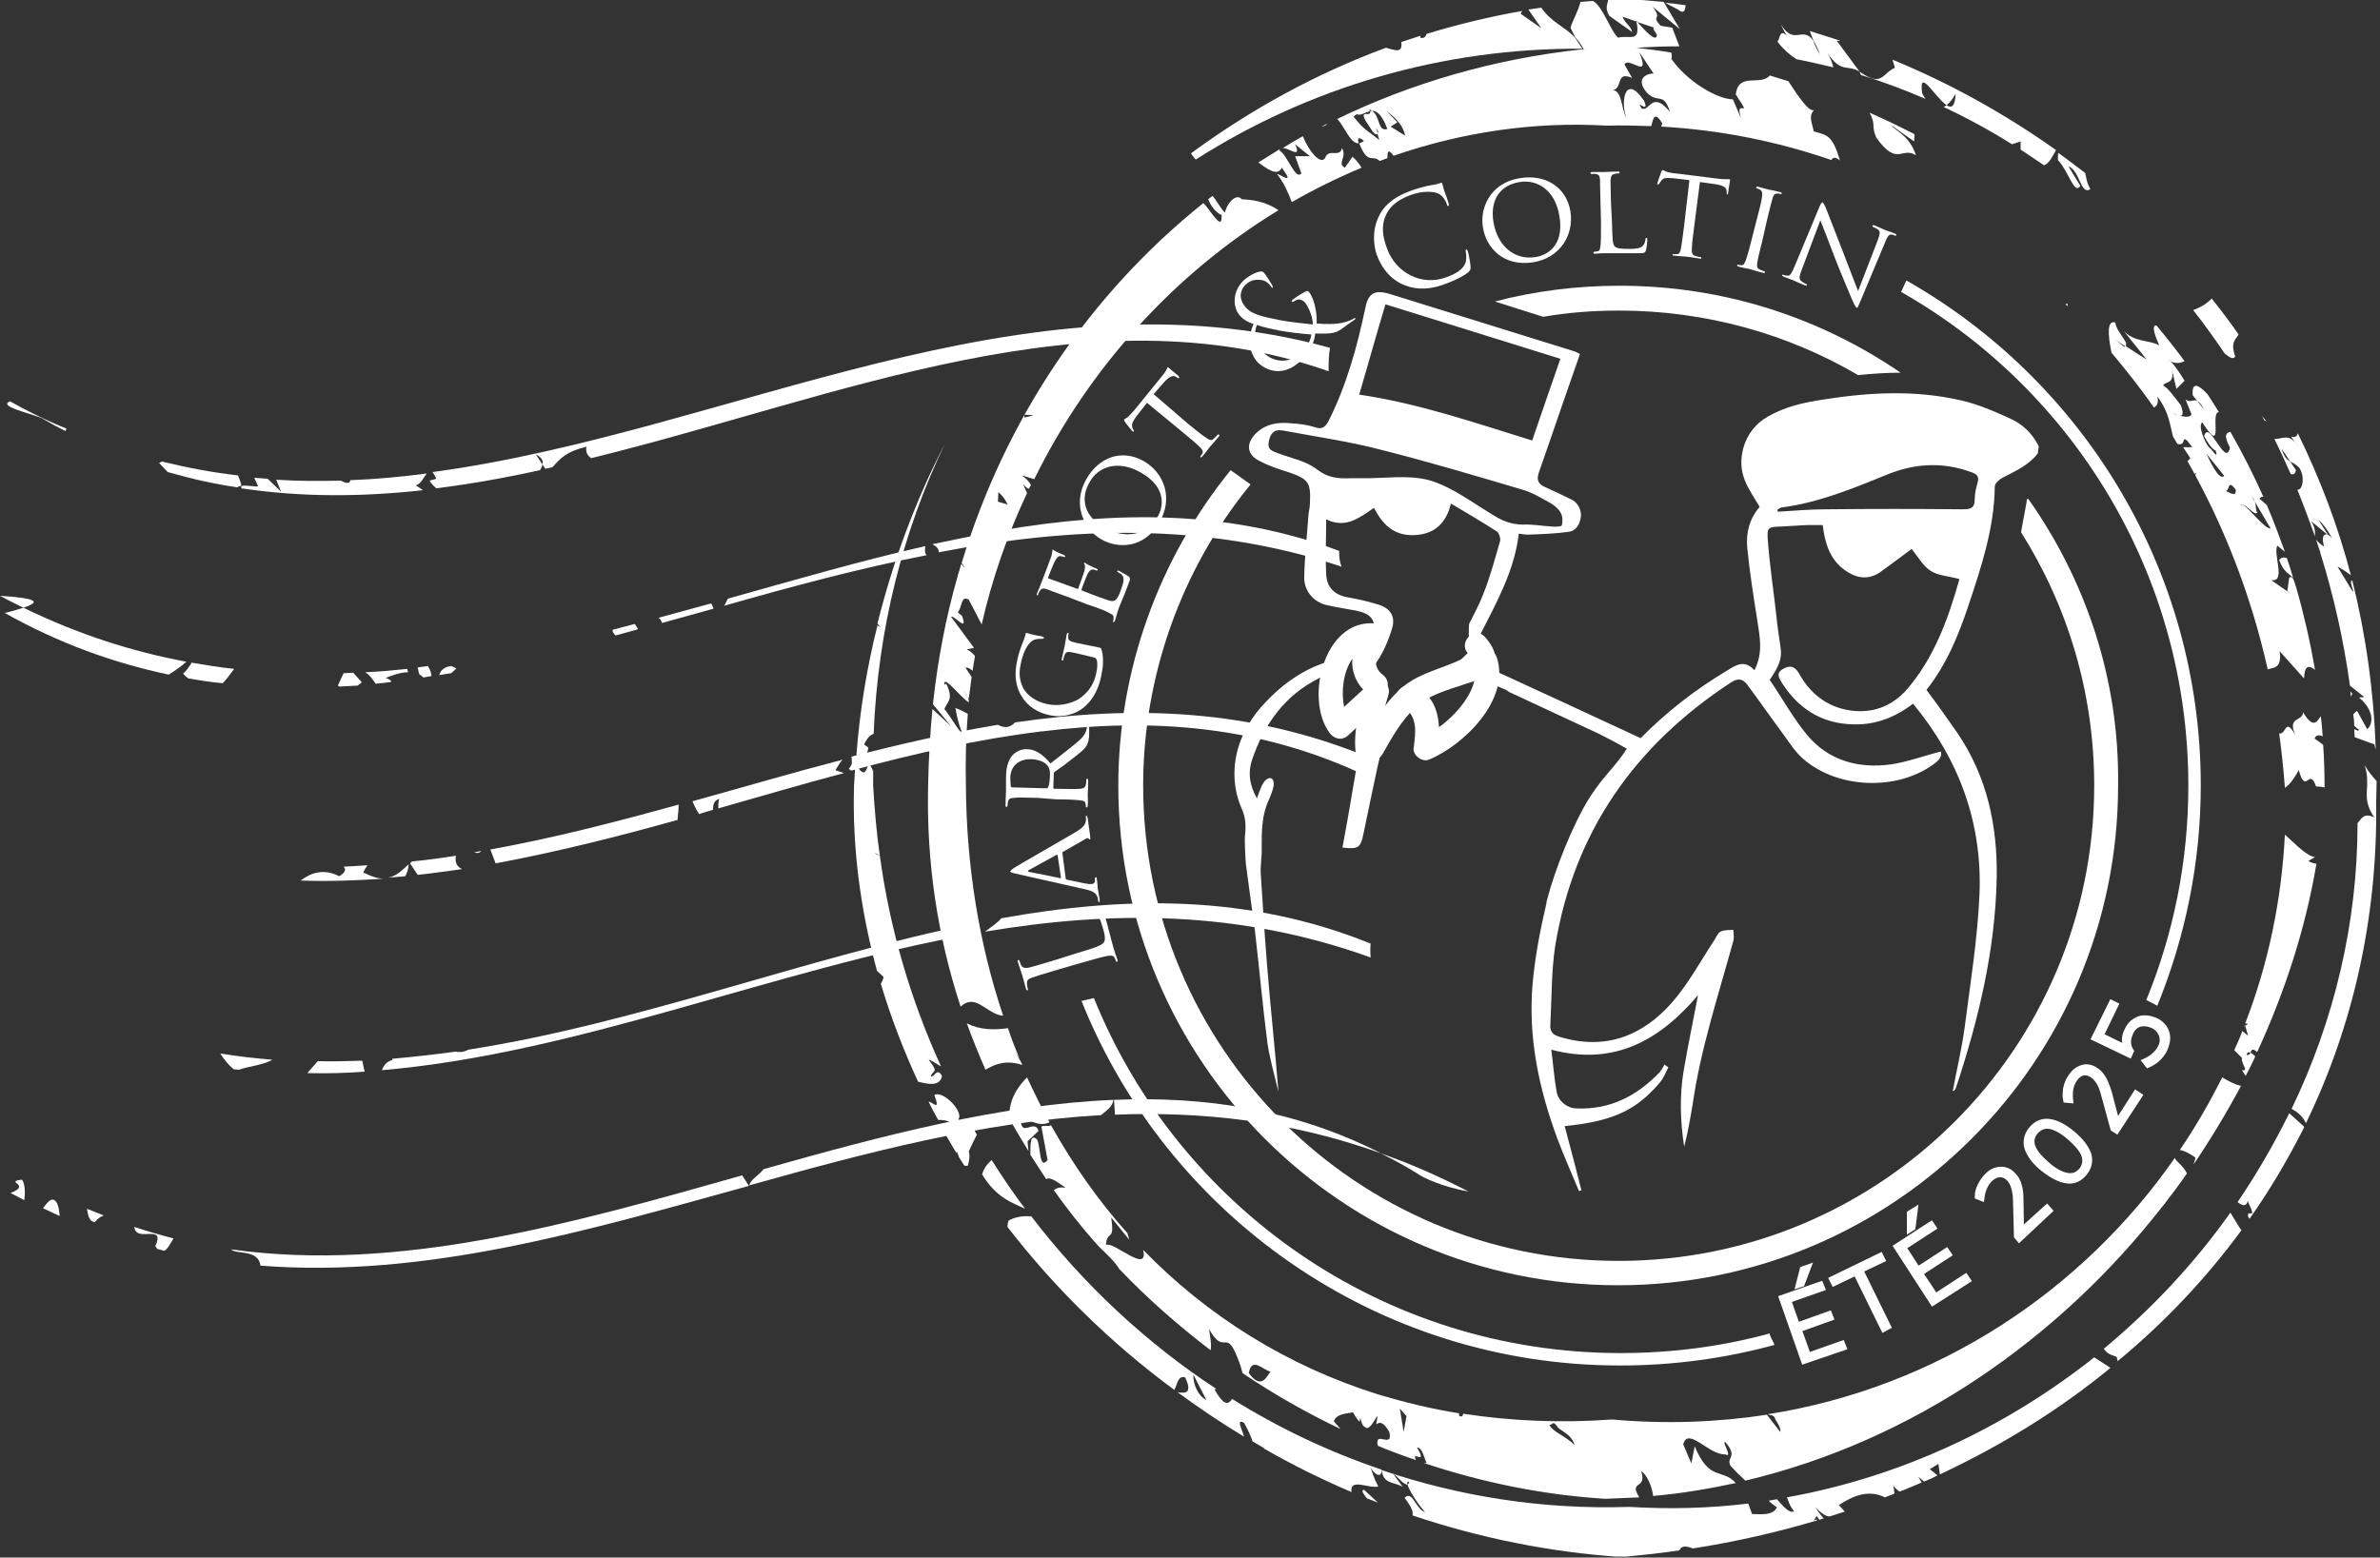 <svg width="498" height="326" viewBox="0 0 498 326" fill="none" xmlns="http://www.w3.org/2000/svg">
<rect x="0" y="0" width="498" height="326" fill="#333333" stroke="none"/>
<g clip-path="url(#clip0_838_245)">
<path d="M225.295 199.502C229.095 198.402 230.695 197.802 230.995 197.202C231.295 196.702 231.295 195.902 230.695 194.002C230.295 192.602 229.895 191.502 228.995 191.102C228.495 190.902 227.795 190.802 227.295 190.902C227.095 190.902 226.895 190.902 226.895 190.802C226.895 190.702 226.995 190.602 227.195 190.502C227.395 190.402 229.095 190.102 229.895 190.102C230.495 190.102 230.695 190.102 231.095 191.502C231.695 193.302 231.995 194.702 232.295 195.802C232.595 196.902 232.795 197.702 232.995 198.402C232.995 198.502 233.195 198.902 233.295 199.402C233.495 199.902 233.695 200.502 233.795 200.802C233.895 201.102 233.895 201.202 233.695 201.302C233.595 201.302 233.495 201.302 233.495 201.102C233.395 200.902 233.295 200.602 233.195 200.402C232.895 199.902 232.295 200.002 231.595 200.102C230.495 200.302 228.495 200.902 225.995 201.602L221.495 202.902C217.495 204.102 216.795 204.302 215.995 204.602C215.095 204.902 214.795 205.202 214.895 206.102C214.895 206.302 214.995 206.802 215.095 207.002C215.095 207.102 215.095 207.202 214.995 207.302C214.795 207.302 214.795 207.202 214.695 207.002C214.395 205.802 213.895 204.202 213.895 204.102C213.895 204.002 213.195 202.102 212.995 201.402C212.895 201.102 212.895 201.002 213.095 200.902C213.195 200.902 213.295 201.002 213.295 201.102C213.395 201.302 213.495 201.602 213.595 201.902C213.995 202.602 214.395 202.702 215.395 202.502C216.195 202.302 216.895 202.102 220.895 200.902L225.295 199.502Z" fill="white"/>
<path d="M212.298 182.803C211.498 182.603 211.398 182.503 211.398 182.403C211.398 182.203 211.698 182.003 212.098 181.703C212.998 181.103 221.798 176.103 224.998 174.203C226.898 173.103 227.098 172.403 227.198 171.903C227.298 171.503 227.198 171.203 227.198 171.003C227.198 170.903 227.198 170.703 227.298 170.703C227.398 170.703 227.498 170.903 227.598 171.203C227.598 171.503 227.898 173.303 228.098 174.903C228.098 175.403 228.198 175.703 228.098 175.703C227.998 175.703 227.998 175.703 227.898 175.603C227.798 175.503 227.598 175.303 227.298 175.503L222.398 178.303C222.298 178.403 222.298 178.403 222.298 178.503L222.998 183.903C222.998 184.003 223.098 184.103 223.198 184.103L226.998 184.903C227.598 185.003 228.198 185.103 228.598 185.003C228.998 184.903 229.198 184.503 229.098 184.103V183.903C229.098 183.703 229.098 183.703 229.298 183.603C229.398 183.603 229.498 183.703 229.498 183.903C229.598 184.503 229.698 185.703 229.698 186.003C229.698 186.203 229.998 187.403 230.098 188.303C230.098 188.603 230.098 188.803 229.998 188.803C229.898 188.803 229.798 188.703 229.798 188.603C229.798 188.403 229.698 188.103 229.698 187.903C229.398 186.903 228.598 186.503 227.398 186.203L212.298 182.803ZM221.298 179.003C221.298 178.903 221.198 178.903 221.098 178.903L215.298 182.103C214.998 182.303 214.998 182.403 215.398 182.503L221.898 183.803C221.998 183.803 222.098 183.803 221.998 183.703L221.298 179.003Z" fill="white"/>
<path d="M217.098 166.998C213.598 166.898 212.898 166.898 212.198 166.998C211.398 166.998 210.998 167.198 210.898 167.898C210.898 168.098 210.798 168.498 210.798 168.698C210.798 168.798 210.698 168.898 210.598 168.898C210.498 168.898 210.398 168.798 210.398 168.498C210.398 167.398 210.498 165.898 210.498 165.698C210.498 165.498 210.498 163.498 210.498 162.798C210.498 161.298 210.698 159.698 211.598 158.398C211.998 157.798 213.198 156.798 214.698 156.798C216.398 156.798 217.998 157.598 219.798 159.798C222.198 157.898 224.298 156.298 225.798 154.998C227.098 153.798 227.298 152.998 227.398 152.398C227.498 151.898 227.498 151.698 227.498 151.598C227.498 151.498 227.598 151.398 227.698 151.398C227.798 151.398 227.898 151.498 227.898 151.998V153.498C227.898 154.798 227.698 155.398 227.398 155.998C226.798 156.998 225.698 157.798 223.998 159.098C222.798 160.098 221.298 161.098 220.598 161.598C220.498 161.698 220.498 161.798 220.498 161.898L220.398 164.898C220.398 164.998 220.498 165.098 220.598 165.098H221.098C223.298 165.098 225.098 165.198 225.998 165.098C226.698 164.998 227.098 164.898 227.198 164.198C227.298 163.898 227.298 163.398 227.298 163.198C227.298 162.998 227.398 162.998 227.498 162.998C227.598 162.998 227.698 163.098 227.698 163.398C227.698 164.698 227.598 166.198 227.598 166.298C227.598 166.298 227.698 167.898 227.598 168.598C227.598 168.798 227.498 168.998 227.398 168.998C227.298 168.998 227.198 168.898 227.198 168.798C227.198 168.598 227.198 168.298 227.098 168.098C226.998 167.598 226.598 167.598 225.898 167.498C224.998 167.398 223.198 167.298 220.998 167.298L217.098 166.998ZM218.998 164.998C219.098 164.998 219.198 164.998 219.298 164.798C219.498 164.498 219.698 163.298 219.698 162.198C219.698 161.598 219.698 160.998 219.298 160.398C218.798 159.598 217.598 158.998 215.898 158.898C213.098 158.798 211.398 160.398 211.398 162.898C211.398 163.598 211.498 164.298 211.498 164.598C211.598 164.698 211.598 164.798 211.798 164.798L218.998 164.998Z" fill="white"/>
<path d="M225.096 136.7C223.296 136.3 222.996 136.3 222.696 137.3C222.596 137.5 222.496 137.9 222.496 138.1C222.496 138.2 222.396 138.3 222.296 138.2C222.096 138.2 222.096 138.1 222.196 137.8C222.396 136.8 222.796 135.2 222.796 135.1C222.796 135 223.096 133.5 223.196 132.8C223.296 132.5 223.296 132.4 223.496 132.5C223.596 132.5 223.696 132.6 223.596 132.7C223.596 132.9 223.496 133 223.496 133.3C223.496 133.9 223.796 134.2 224.596 134.4C225.296 134.6 225.996 134.7 226.896 134.9L229.396 135.4C230.396 135.6 230.396 135.6 230.496 136C230.996 137.6 230.796 139.8 230.496 141.1C230.196 142.9 229.296 146.1 226.596 148.2C225.096 149.4 222.496 150.3 219.696 149.7C216.096 149 213.996 146.7 213.096 144.4C212.196 142.1 212.496 139.7 212.896 138C213.196 136.5 213.796 135 213.996 134.5C214.196 134 214.496 133.3 214.596 132.7C214.596 132.5 214.796 132.4 214.896 132.5C215.196 132.6 215.796 132.8 217.996 133.2C218.396 133.3 218.496 133.4 218.396 133.6C218.396 133.7 218.196 133.7 217.996 133.7C217.696 133.7 216.996 133.7 216.396 133.9C215.396 134.3 214.196 135.9 213.596 138.9C213.296 140.3 213.096 142 214.096 144C214.896 145.5 216.696 146.9 219.296 147.4C222.396 148 224.996 146.8 225.896 146.2C227.996 144.7 228.996 142.9 229.396 140.8C229.596 140 229.696 138.9 229.496 138.2C229.396 137.9 229.296 137.7 228.896 137.6L225.096 136.7Z" fill="white"/>
<path d="M223.597 124.998C220.297 123.798 219.697 123.598 218.997 123.298C218.297 123.098 217.897 123.098 217.497 123.798C217.397 123.998 217.197 124.298 217.197 124.498C217.197 124.598 216.997 124.598 216.997 124.598C216.897 124.598 216.897 124.398 216.997 124.198C217.397 123.198 217.997 121.798 217.997 121.698C218.097 121.498 219.797 116.998 219.997 116.398C220.097 115.998 220.197 115.498 220.197 115.398C220.197 115.298 220.197 115.198 220.197 115.098C220.197 114.998 220.297 114.998 220.397 115.098C220.597 115.198 220.797 115.398 221.297 115.598C221.497 115.698 222.397 116.098 222.697 116.198C222.797 116.298 222.897 116.398 222.897 116.498C222.897 116.598 222.697 116.598 222.597 116.598C222.497 116.498 222.097 116.398 221.797 116.398C221.397 116.398 221.197 116.598 220.597 117.698C220.397 118.098 219.397 120.598 219.297 120.898C219.297 120.998 219.297 121.098 219.497 121.098L225.297 123.198C225.497 123.298 225.497 123.298 225.597 123.198C225.697 122.898 226.797 119.998 226.897 119.498C226.997 118.998 227.097 118.598 226.997 118.298C226.897 118.098 226.797 117.898 226.797 117.898C226.797 117.798 226.897 117.798 226.997 117.798C227.097 117.798 227.397 118.098 228.097 118.398C228.497 118.598 229.297 118.998 229.397 118.998C229.597 119.098 229.797 119.198 229.697 119.298C229.697 119.398 229.597 119.398 229.397 119.398C229.197 119.298 228.997 119.198 228.697 119.198C228.397 119.198 227.997 119.298 227.597 120.098C227.297 120.698 226.397 122.998 226.297 123.398C226.297 123.498 226.297 123.598 226.397 123.598L228.197 124.298C228.897 124.598 231.397 125.498 231.797 125.598C233.197 126.098 233.697 125.798 234.497 123.598C234.697 122.998 235.097 121.998 235.097 121.298C235.097 120.598 234.797 120.198 233.997 119.798C233.797 119.698 233.697 119.598 233.797 119.498C233.797 119.398 233.997 119.398 234.197 119.498C234.297 119.598 235.697 120.298 236.097 120.598C236.597 120.998 236.497 121.198 236.197 121.998C235.597 123.698 235.097 124.898 234.697 125.798C234.297 126.698 234.097 127.298 233.997 127.598C233.997 127.698 233.797 128.098 233.697 128.598C233.597 128.998 233.397 129.498 233.297 129.898C233.197 130.098 233.097 130.198 232.997 130.198C232.897 130.198 232.797 130.098 232.897 129.998C232.997 129.798 232.997 129.498 232.997 129.298C233.097 128.798 232.697 128.598 232.097 128.298C231.297 127.798 229.597 127.198 227.497 126.498L223.597 124.998Z" fill="white"/>
<path d="M227.302 100.302C229.902 95.702 234.702 93.902 239.302 96.502C243.702 99.002 245.502 104.402 242.602 109.302C239.402 114.902 233.802 114.902 230.302 112.802C227.202 111.002 224.102 105.902 227.302 100.302ZM242.202 108.202C243.302 106.402 244.402 102.102 238.702 98.902C234.002 96.202 229.802 97.602 228.002 100.902C226.002 104.302 226.802 108.002 231.002 110.402C235.602 113.002 240.102 111.902 242.202 108.202Z" fill="white"/>
<path d="M248.595 88.701C250.295 90.101 251.695 91.201 252.495 91.701C253.095 92.101 253.495 92.301 253.995 91.801C254.195 91.601 254.595 91.201 254.795 91.001C254.895 90.901 254.995 90.901 255.095 91.001C255.195 91.101 255.195 91.201 254.995 91.401C254.195 92.401 253.195 93.501 253.095 93.601C252.995 93.701 252.095 95.001 251.595 95.501C251.395 95.701 251.295 95.801 251.195 95.701C251.095 95.601 251.095 95.601 251.195 95.501C251.295 95.301 251.495 95.101 251.595 94.901C251.795 94.501 251.595 94.101 251.095 93.601C250.395 92.901 249.095 91.801 247.395 90.401L239.995 84.301L237.895 87.001C236.995 88.201 236.795 88.701 236.895 89.301C236.995 89.801 237.095 89.901 237.195 90.001C237.295 90.201 237.295 90.201 237.195 90.301C237.195 90.301 237.095 90.401 236.995 90.301C236.795 90.101 235.495 88.501 235.395 88.301C235.295 88.201 235.195 87.901 235.195 87.801C235.295 87.701 235.595 87.601 236.095 87.201C236.595 86.701 237.195 86.001 237.395 85.801L242.995 78.901C243.495 78.301 243.795 77.901 243.995 77.501C244.195 77.201 244.295 77.001 244.295 76.901C244.395 76.801 244.495 76.901 244.595 77.001C245.095 77.401 246.295 78.501 246.595 78.701C246.695 78.801 246.795 79.001 246.695 79.101C246.595 79.201 246.495 79.201 246.295 79.001L246.095 78.901C245.495 78.501 244.795 78.601 243.295 80.301L241.395 82.501L248.595 88.701Z" fill="white"/>
<path d="M262.799 75.405C260.999 72.905 261.299 70.005 262.299 67.805C260.699 67.305 259.799 66.605 259.099 65.605C257.899 63.905 257.899 60.405 260.799 58.205C261.899 57.405 262.999 56.905 263.799 56.805C264.199 56.805 264.299 56.905 264.499 57.105C264.999 57.705 265.999 59.305 266.199 59.705C266.399 60.105 266.299 60.205 266.299 60.205C266.199 60.305 266.099 60.205 265.899 59.905C265.499 59.305 264.799 58.705 263.899 58.605C263.099 58.505 261.999 58.505 261.099 59.205C259.799 60.105 258.899 62.005 260.399 64.005C261.599 65.705 263.799 66.205 267.799 67.005C269.099 67.305 273.599 67.805 274.699 67.905C274.699 66.605 274.099 64.805 273.199 63.505C272.999 63.205 272.599 62.805 271.999 62.705C271.499 62.605 270.999 62.905 270.699 63.105C270.599 63.205 270.399 63.205 270.299 63.105C270.199 63.005 270.399 62.805 270.499 62.705C270.999 62.305 271.899 61.705 273.199 61.005C273.599 60.805 273.699 60.905 273.899 61.105C275.199 62.805 275.599 65.905 275.499 67.705C277.799 67.905 279.199 67.805 279.999 67.705C280.999 67.605 282.399 67.205 283.199 66.705C283.399 66.605 283.499 66.505 283.599 66.605C283.699 66.705 283.499 66.905 283.299 67.005L281.199 68.505C279.599 69.705 278.999 69.905 275.199 69.805C275.099 70.705 274.699 73.705 271.499 76.105C267.799 79.105 264.199 77.205 262.799 75.405ZM274.399 70.005C272.499 69.905 268.799 69.405 267.799 69.205C266.799 69.005 264.299 68.505 262.999 68.005C262.399 69.605 262.399 71.305 263.699 73.005C265.699 75.705 268.999 76.205 271.399 74.505C273.499 73.105 274.199 71.305 274.399 70.005Z" fill="white"/>
<path d="M293.902 59.705C290.702 58.405 289.002 55.805 288.102 53.405C287.502 51.705 287.002 48.605 288.402 45.505C289.302 43.405 291.202 41.405 295.002 40.005C296.002 39.605 297.402 39.205 298.702 38.905C299.702 38.705 300.602 38.605 301.402 38.305C301.702 38.205 301.802 38.305 301.802 38.505C301.902 38.705 301.902 39.005 302.202 39.905C302.502 40.705 303.002 42.105 303.102 42.505C303.202 42.905 303.202 43.105 303.102 43.105C302.902 43.205 302.802 43.005 302.702 42.605C302.302 41.605 301.602 40.705 300.702 40.405C299.502 40.005 297.402 40.005 295.202 40.805C291.902 42.005 290.702 43.605 290.102 44.805C288.902 47.205 289.302 49.605 290.302 52.205C292.102 57.005 297.402 60.005 302.702 58.005C304.602 57.305 306.002 56.505 306.602 55.105C306.902 54.405 306.802 53.105 306.702 52.705C306.602 52.405 306.702 52.305 306.802 52.205C306.902 52.205 307.002 52.305 307.102 52.505C307.202 52.705 307.702 55.005 307.702 55.905C307.702 56.405 307.702 56.505 307.302 56.905C306.402 57.705 304.602 58.605 303.002 59.205C299.402 60.705 296.502 60.705 293.902 59.705Z" fill="white"/>
<path d="M317.997 37.3C323.197 36.401 327.697 39.001 328.597 44.2C329.397 49.2 326.397 54.001 320.797 54.901C314.397 55.901 310.897 51.6 310.297 47.6C309.597 43.901 311.597 38.3 317.997 37.3ZM321.297 53.8C323.397 53.501 327.397 51.7 326.297 45.2C325.397 39.8 321.697 37.501 317.997 38.1C314.097 38.7 311.697 41.6 312.497 46.501C313.397 51.7 317.097 54.501 321.297 53.8Z" fill="white"/>
<path d="M337.297 46.498C337.397 49.798 337.397 51.198 337.897 51.598C338.297 51.998 339.197 52.098 340.997 52.098C342.197 52.098 343.297 51.998 343.797 51.398C344.097 50.998 344.297 50.598 344.297 50.098C344.297 49.898 344.397 49.798 344.497 49.798C344.597 49.798 344.697 49.898 344.697 50.098C344.697 50.298 344.597 51.698 344.397 52.398C344.197 52.898 344.197 52.998 342.897 52.998C341.197 52.998 339.897 52.998 338.797 52.998C337.697 52.998 336.897 52.998 336.197 52.998C336.097 52.998 335.697 52.998 335.197 52.998C334.697 52.998 334.197 53.098 333.797 53.098C333.597 53.098 333.397 53.098 333.397 52.898C333.397 52.798 333.497 52.698 333.597 52.698C333.797 52.698 334.097 52.598 334.297 52.598C334.797 52.498 334.797 52.098 334.897 51.398C334.997 50.498 334.997 48.698 334.997 46.498L334.897 42.498C334.797 38.998 334.797 38.298 334.797 37.598C334.697 36.798 334.597 36.498 333.797 36.398C333.597 36.398 333.197 36.398 332.997 36.398C332.897 36.398 332.797 36.298 332.797 36.198C332.797 36.098 332.897 35.998 333.197 35.998C334.297 35.998 335.697 35.998 335.897 35.998C335.997 35.998 337.797 35.898 338.497 35.898C338.697 35.898 338.897 35.898 338.897 36.098C338.897 36.198 338.797 36.298 338.697 36.298C338.497 36.298 338.197 36.298 337.897 36.398C337.197 36.498 337.097 36.898 336.997 37.698C336.997 38.398 336.997 39.098 337.097 42.598L337.297 46.498Z" fill="white"/>
<path d="M354.499 47.402C354.199 49.602 353.999 51.402 353.999 52.302C353.999 53.002 354.099 53.402 354.799 53.602C355.099 53.702 355.599 53.802 355.799 53.802C355.999 53.802 355.999 53.902 355.999 54.002C355.999 54.102 355.899 54.202 355.599 54.102C354.299 53.902 352.899 53.702 352.699 53.702C352.599 53.702 350.999 53.602 350.299 53.502C349.999 53.502 349.899 53.402 349.999 53.302C349.999 53.202 350.099 53.102 350.199 53.202C350.399 53.202 350.699 53.202 350.899 53.202C351.399 53.202 351.599 52.702 351.699 52.102C351.899 51.202 352.099 49.402 352.399 47.202L353.499 37.702L350.099 37.302C348.599 37.202 348.099 37.202 347.699 37.702C347.399 38.102 347.299 38.202 347.199 38.402C347.099 38.602 346.999 38.602 346.899 38.602C346.799 38.602 346.699 38.502 346.799 38.402C346.799 38.202 347.499 36.202 347.599 36.002C347.599 35.902 347.799 35.602 347.899 35.602C348.099 35.602 348.299 35.802 348.899 36.002C349.599 36.202 350.499 36.302 350.699 36.302L359.499 37.402C360.299 37.502 360.799 37.502 361.199 37.502C361.599 37.502 361.799 37.502 361.899 37.502C361.999 37.502 361.999 37.602 361.999 37.802C361.899 38.502 361.599 40.102 361.599 40.402C361.599 40.602 361.499 40.702 361.399 40.702C361.299 40.702 361.299 40.602 361.299 40.302V40.102C361.299 39.402 360.899 38.802 358.599 38.502L355.699 38.102L354.499 47.402Z" fill="white"/>
<path d="M368.8 50.204C368.3 52.304 367.8 54.104 367.7 55.004C367.6 55.704 367.6 56.104 368.2 56.404C368.5 56.504 369 56.704 369.2 56.804C369.3 56.804 369.4 56.904 369.3 57.004C369.3 57.104 369.2 57.204 368.9 57.104C367.6 56.804 366.2 56.304 366.1 56.304C366 56.304 364.5 56.004 363.8 55.804C363.6 55.704 363.5 55.704 363.5 55.504C363.5 55.404 363.6 55.304 363.7 55.404C363.9 55.504 364.2 55.504 364.4 55.504C364.9 55.504 365 55.104 365.3 54.504C365.6 53.604 366.1 51.904 366.6 49.804L367.6 45.904C368.5 42.504 368.6 41.904 368.7 41.104C368.8 40.304 368.7 40.004 368.3 39.704C368.1 39.604 367.8 39.504 367.6 39.404C367.5 39.404 367.4 39.304 367.5 39.204C367.5 39.104 367.6 39.004 367.9 39.104C368.7 39.304 370.1 39.704 370.2 39.704C370.3 39.704 371.8 40.004 372.5 40.204C372.8 40.304 372.8 40.304 372.8 40.504C372.8 40.604 372.7 40.704 372.6 40.604C372.4 40.604 372.3 40.504 372 40.504C371.3 40.504 371.1 40.804 370.9 41.504C370.7 42.204 370.5 42.804 369.7 46.204L368.8 50.204Z" fill="white"/>
<path d="M377.098 56.199C376.398 57.899 376.398 58.499 376.998 58.899C377.398 59.199 377.798 59.399 377.998 59.499C378.098 59.499 378.098 59.599 378.098 59.699C377.998 59.799 377.898 59.799 377.598 59.699C376.398 59.199 375.498 58.799 375.298 58.699C375.098 58.599 374.198 58.299 373.198 57.899C372.998 57.799 372.898 57.699 372.898 57.599C372.898 57.499 372.998 57.499 373.098 57.499C373.298 57.599 373.698 57.699 373.998 57.699C374.598 57.799 374.898 57.199 375.698 55.299L380.698 43.299C380.998 42.499 381.298 42.299 381.398 42.399C381.598 42.499 381.798 43.099 381.998 43.399C382.198 43.899 383.998 48.499 385.898 53.399C387.098 56.499 388.398 59.999 388.798 60.899L392.898 50.299C393.398 48.899 393.498 48.399 392.898 47.999C392.498 47.799 392.098 47.499 391.898 47.499C391.798 47.399 391.798 47.299 391.798 47.199C391.898 47.099 391.998 47.099 392.298 47.199C393.298 47.599 394.298 48.099 394.598 48.199C394.798 48.299 395.598 48.499 396.498 48.899C396.698 48.999 396.898 49.099 396.798 49.199C396.798 49.299 396.598 49.399 396.498 49.299C396.398 49.299 396.198 49.199 395.998 49.099C395.198 48.999 394.998 49.399 394.498 50.599L389.298 62.999C388.698 64.399 388.698 64.499 388.498 64.399C388.298 64.299 388.098 63.999 387.398 62.399C387.298 62.099 385.398 57.699 384.098 54.399C382.698 50.699 381.298 47.099 380.898 46.099L377.098 56.199Z" fill="white"/>
<path d="M424.4 104.406C424.3 104.406 424.2 104.506 424.1 104.506C424.1 104.906 424 105.406 423.9 105.906C423.6 107.706 423.2 109.506 422.9 111.406C432.6 126.806 438.2 144.906 438.2 164.406C438.2 219.306 393.6 263.906 338.7 263.906C283.8 263.906 239.2 219.306 239.2 164.406C239.2 141.606 247.1 119.306 261.5 101.606C261.6 101.506 261.6 101.406 261.7 101.406L257.5 98.406C242.4 117.006 234 140.406 234 164.406C234 222.106 280.9 269.006 338.6 269.006C396.3 269.006 443.2 222.106 443.2 164.406C443.5 142.106 436.4 121.406 424.4 104.406Z" fill="white"/>
<path d="M338.797 65.005C356.997 65.005 374.097 69.905 388.797 78.505C391.797 78.205 394.797 78.005 397.697 78.005C380.897 66.505 360.697 59.805 338.897 59.805C329.997 59.805 321.197 60.905 312.797 63.105C316.197 64.205 319.497 65.205 322.897 66.305C328.097 65.405 333.397 65.005 338.797 65.005Z" fill="white"/>
<path d="M377.403 284.994L372.703 271.594L381.003 268.694L381.403 269.694L374.303 272.194L376.103 277.294L382.803 274.894L383.203 275.894L376.503 278.294L378.403 283.594L385.503 281.094L385.903 282.094L377.403 284.994ZM377.103 268.794L376.203 269.094L377.103 265.594L378.503 265.094L377.103 268.794Z" fill="white" stroke="white" stroke-miterlimit="10"/>
<path d="M394.103 278.295L388.303 266.495L383.703 268.695L383.203 267.695L393.503 262.695L394.003 263.695L389.403 265.895L395.203 277.695L394.103 278.295Z" fill="white" stroke="white" stroke-miterlimit="10"/>
<path d="M404.403 272.794L396.703 260.894L404.103 256.094L404.703 256.994L398.403 261.094L401.303 265.594L407.303 261.694L407.903 262.594L401.903 266.494L405.003 271.194L411.303 267.094L411.903 267.994L404.403 272.794ZM400.303 256.994L399.503 257.494V253.894L400.803 253.094L400.303 256.994Z" fill="white" stroke="white" stroke-miterlimit="10"/>
<path d="M428.303 252.595L429.003 253.395L422.503 259.495L421.903 258.795L421.703 251.195C421.703 250.095 421.503 249.195 421.303 248.495C421.103 247.795 420.803 247.295 420.403 246.795C419.803 246.195 419.203 245.895 418.503 245.895C417.803 245.895 417.203 246.195 416.503 246.795C415.503 247.795 414.903 249.095 414.703 250.895L413.703 250.495C413.703 249.695 413.903 248.895 414.303 248.095C414.703 247.295 415.203 246.595 415.803 245.995C416.703 245.095 417.703 244.695 418.703 244.695C419.703 244.695 420.603 245.095 421.303 245.895C421.903 246.495 422.303 247.195 422.503 247.995C422.803 248.795 422.903 249.895 422.903 251.095L423.003 257.395L428.303 252.595Z" fill="white" stroke="white" stroke-miterlimit="10"/>
<path d="M432.501 247.194C431.001 246.994 429.401 246.194 427.501 244.694C425.601 243.194 424.601 241.694 424.101 240.294C423.701 238.894 424.001 237.494 425.001 236.294C426.001 235.094 427.301 234.494 428.801 234.694C430.301 234.894 431.901 235.694 433.701 237.194C435.501 238.694 436.601 240.194 437.101 241.594C437.501 242.994 437.201 244.394 436.201 245.594C435.201 246.794 434.001 247.394 432.501 247.194ZM436.001 241.794C435.601 240.694 434.601 239.494 433.001 238.094C431.401 236.694 430.001 235.994 428.901 235.794C427.801 235.594 426.801 235.994 426.001 236.894C425.201 237.794 425.001 238.894 425.401 239.994C425.801 241.094 426.801 242.294 428.401 243.694C430.001 245.094 431.401 245.794 432.601 245.994C433.801 246.194 434.701 245.794 435.501 244.894C436.201 243.994 436.401 242.894 436.001 241.794Z" fill="white" stroke="white" stroke-miterlimit="10"/>
<path d="M446.901 228.696L447.801 229.296L442.901 236.796L442.101 236.296L440.101 228.996C439.801 227.896 439.501 227.096 439.101 226.496C438.701 225.896 438.301 225.396 437.801 225.096C437.101 224.596 436.401 224.496 435.801 224.596C435.201 224.796 434.601 225.196 434.101 225.996C433.301 227.196 433.101 228.596 433.301 230.396L432.201 230.296C432.001 229.496 432.101 228.696 432.201 227.796C432.401 226.896 432.701 226.096 433.201 225.396C433.901 224.296 434.701 223.696 435.701 223.396C436.601 223.096 437.601 223.296 438.501 223.896C439.201 224.296 439.701 224.896 440.201 225.696C440.601 226.396 441.001 227.396 441.401 228.696L443.001 234.796L446.901 228.696Z" fill="white" stroke="white" stroke-miterlimit="10"/>
<path d="M446.602 213.697C447.202 213.297 447.902 212.997 448.702 212.997C449.502 212.997 450.202 213.197 451.002 213.497C451.802 213.797 452.402 214.397 452.902 214.997C453.302 215.597 453.602 216.397 453.602 217.197C453.602 217.997 453.402 218.797 453.002 219.697C452.602 220.497 452.102 221.097 451.502 221.697C450.802 222.297 450.102 222.697 449.402 222.997L448.702 222.097C450.302 221.397 451.402 220.397 452.002 219.197C452.502 218.297 452.502 217.397 452.202 216.597C451.902 215.797 451.302 215.097 450.402 214.697C449.502 214.297 448.602 214.197 447.802 214.397C447.002 214.597 446.302 215.197 445.902 216.097C445.602 216.797 445.402 217.397 445.402 218.097C445.402 218.697 445.602 219.397 446.002 219.997L445.602 220.897L438.102 217.297L441.802 209.797L442.802 210.297L439.702 216.697L444.802 219.197C444.602 218.697 444.502 218.097 444.502 217.497C444.502 216.897 444.702 216.297 445.002 215.697C445.402 214.697 446.002 214.097 446.602 213.697Z" fill="white" stroke="white" stroke-miterlimit="10"/>
<path d="M287.298 154.497C286.898 154.497 286.398 154.397 285.998 154.397C285.698 154.397 285.298 154.397 284.998 154.297C283.398 162.597 282.498 169.097 280.898 177.397C284.298 177.797 284.698 177.397 285.298 174.497C286.498 168.697 287.698 162.897 288.998 157.097C288.298 156.297 287.798 155.397 287.298 154.497Z" fill="white"/>
<path d="M420.598 87.597C417.298 86.097 413.898 84.597 410.298 83.797C400.798 81.597 391.198 82.097 381.698 83.597C377.598 84.197 373.498 85.097 369.898 87.197C367.398 88.597 365.598 90.897 364.798 93.697C363.298 99.297 365.998 102.297 368.198 106.097C366.098 108.497 365.298 111.497 365.598 114.597C366.098 119.697 366.898 124.797 367.698 129.797C368.198 133.197 368.998 136.597 367.098 140.297C364.998 137.897 363.098 139.297 361.298 140.397C354.598 144.397 348.498 149.197 343.298 154.497C332.498 149.497 321.998 144.597 311.498 139.797C308.098 138.297 307.898 137.997 309.098 134.397C309.298 133.797 309.498 133.197 309.798 132.697C313.198 125.997 316.898 119.397 317.798 111.697C318.598 111.797 319.098 111.897 319.698 111.897C322.598 111.797 325.498 111.697 328.298 111.297C329.798 111.097 330.598 109.697 330.798 108.097C330.898 106.597 330.098 105.097 328.698 104.497C326.898 103.597 325.198 102.797 323.398 101.997C321.998 101.397 321.398 100.597 321.998 98.897C323.598 94.397 325.098 89.897 326.698 85.297C327.998 81.597 329.298 77.797 330.598 74.097C329.998 73.797 329.698 73.597 329.298 73.497C316.398 69.497 303.598 65.497 290.698 61.497C287.598 60.597 286.298 61.397 285.698 64.397C283.998 72.497 281.798 80.497 278.098 87.897C277.398 89.297 276.798 89.997 275.098 89.397C273.498 88.897 271.798 88.697 270.198 88.597C267.398 88.297 264.798 88.697 262.698 90.797C260.698 92.897 260.898 95.097 263.398 96.397C265.398 97.497 267.598 98.197 269.798 98.897C273.798 100.297 274.298 100.997 274.098 105.297C274.098 106.097 273.898 106.797 273.798 107.597C273.498 111.997 272.998 116.397 272.898 120.697C272.798 123.497 274.698 125.897 277.398 126.597C279.498 127.097 281.598 127.397 283.698 127.797C286.798 128.397 287.798 129.697 287.498 132.197C287.298 133.997 286.798 135.297 285.998 136.197C286.698 137.297 286.598 138.597 285.898 139.697C286.298 139.697 286.698 139.697 287.198 139.597C287.398 139.397 287.598 139.097 287.898 138.797C289.398 136.697 290.498 134.097 291.298 131.497C291.998 129.097 290.998 127.397 288.598 126.597C286.398 125.897 284.198 125.397 281.898 124.997C279.198 124.497 277.598 122.897 277.498 120.197C277.298 116.397 277.498 112.597 277.498 108.697C281.598 110.697 284.398 108.397 287.498 106.297C289.298 109.797 291.698 112.197 295.998 111.997C300.198 111.797 302.598 109.497 303.598 105.397C306.998 107.397 310.198 109.297 313.298 111.297C313.698 111.597 313.998 112.697 313.898 113.197C312.798 116.997 311.798 120.797 310.298 124.497C309.498 126.597 308.398 128.597 307.398 130.597C307.198 133.397 307.498 136.197 307.498 138.897C307.498 139.997 307.098 140.797 306.398 141.297C306.698 141.397 306.998 141.597 307.298 141.697C308.898 142.297 310.498 142.797 311.998 143.297C312.498 143.297 312.898 143.497 313.498 143.697C313.798 143.797 314.098 143.997 314.398 144.097C314.698 144.197 314.998 144.297 315.298 144.497C315.498 144.597 315.598 144.697 315.698 144.797C322.098 147.797 328.398 150.697 334.798 153.697C336.798 154.697 338.798 155.797 340.398 156.697C337.998 160.497 335.598 162.297 332.698 166.797C329.198 172.297 325.298 182.097 323.698 188.397C323.598 188.597 323.598 188.797 323.598 188.997C322.298 194.497 321.198 200.197 320.698 205.797C319.698 217.097 321.998 227.897 325.898 238.397C327.298 242.097 328.898 245.697 330.398 249.297C330.698 249.197 330.598 249.197 330.898 249.097C330.298 246.897 329.798 244.697 329.198 242.497C328.598 240.297 327.998 237.997 327.398 235.697C337.298 234.697 342.298 232.497 347.298 226.597C348.098 225.697 348.498 224.497 349.098 223.397C348.798 223.197 348.498 222.997 348.298 222.797C347.998 223.297 347.698 223.897 347.298 224.397C342.498 229.397 336.898 232.297 329.798 231.997C327.798 231.897 325.998 230.397 325.698 228.397C325.198 225.597 324.998 222.697 324.598 219.697C337.798 223.197 347.298 217.697 355.298 208.297C354.298 213.597 353.198 218.797 352.298 224.097C351.398 229.397 351.598 234.697 352.398 239.997C353.198 236.997 353.698 233.997 354.198 230.997C355.898 219.297 359.598 208.197 362.698 196.897C362.898 196.197 362.698 195.397 362.698 194.597C361.798 194.697 360.798 194.597 359.998 194.997C359.398 195.297 359.098 196.197 358.698 196.797C355.798 201.197 353.298 205.897 349.798 209.897C343.598 216.897 335.798 219.897 326.298 216.997C324.998 216.597 324.298 215.997 324.398 214.497C324.698 208.997 324.598 203.497 325.398 198.097C329.298 174.197 341.998 156.097 362.098 142.897C363.598 141.897 364.598 141.997 365.598 143.297C368.198 146.797 370.698 150.397 373.298 153.897C374.598 155.697 375.798 157.597 377.498 158.997C384.698 165.097 396.798 165.497 404.398 160.097C405.398 159.397 406.498 158.497 406.098 157.297C402.498 158.197 399.098 159.497 395.598 159.997C388.798 160.897 382.598 159.197 378.098 153.797C375.198 150.297 372.898 146.097 370.298 142.297C372.198 139.497 372.898 137.897 372.598 135.697C372.298 133.397 371.898 131.197 371.698 128.897C371.098 123.597 370.298 118.297 369.898 112.997C369.698 110.297 369.998 110.297 372.798 110.197C374.498 110.097 376.298 109.997 377.998 109.897C379.098 109.897 380.298 109.897 381.398 109.897C381.898 114.197 383.198 117.797 386.898 119.897C389.098 121.197 391.398 121.197 393.498 119.697C395.698 118.097 397.998 116.397 399.998 114.897C401.398 116.597 402.398 118.497 403.998 119.497C405.598 120.497 407.798 120.597 409.998 121.197C407.698 129.397 404.798 137.497 399.098 144.197C395.798 147.997 391.498 149.497 386.498 148.597C381.898 147.697 378.598 144.897 376.398 140.897C375.498 139.397 374.498 139.197 373.098 139.997C371.498 140.897 372.298 141.997 372.898 142.997C376.698 148.897 382.098 151.897 389.198 151.597C393.398 151.397 396.998 149.797 400.298 147.297C409.898 158.897 414.798 172.197 414.198 187.097C413.798 196.397 412.298 205.697 411.098 214.997C410.498 219.497 409.398 223.997 408.598 228.397C409.098 228.197 409.198 227.897 409.298 227.597C413.998 213.397 417.498 198.897 417.798 183.797C417.998 172.897 415.798 162.497 409.498 153.297C407.398 150.297 405.298 147.297 403.098 144.397C407.298 139.097 409.798 132.997 411.898 126.697C414.598 118.597 417.298 110.497 417.398 101.797C417.398 101.197 418.298 100.397 418.998 99.997C421.698 98.597 424.498 97.397 426.398 94.897C426.498 94.397 426.498 93.897 426.598 93.397C425.198 90.597 423.098 88.697 420.598 87.597ZM289.898 63.697C301.998 67.497 314.098 71.197 326.498 75.097C324.498 80.797 322.598 86.397 320.598 92.197C308.598 88.497 296.798 84.397 284.398 82.597C286.298 76.197 287.998 69.997 289.898 63.697ZM312.098 107.597C307.798 104.997 303.598 101.797 298.998 100.497C294.498 99.297 289.498 100.197 284.698 100.097C283.898 100.097 283.198 100.097 282.398 100.097C279.898 100.197 277.798 99.997 275.498 98.197C273.298 96.497 270.198 95.897 267.498 94.897C266.298 94.397 265.098 94.197 265.498 92.397C265.798 90.797 266.498 89.797 268.398 90.097C275.298 91.397 282.398 92.397 289.198 94.197C299.098 96.697 308.798 99.597 318.598 102.497C320.698 103.097 322.598 104.297 324.598 105.397C325.398 105.897 326.198 106.597 326.598 107.397C326.998 108.097 326.998 109.197 326.798 109.997C326.698 110.197 325.398 110.297 324.698 110.197C322.698 110.097 320.698 109.697 318.698 109.797C316.098 109.797 314.098 108.897 312.098 107.597ZM413.798 100.997C413.498 102.097 413.198 103.297 413.198 104.497C413.198 106.497 412.198 106.597 410.598 106.597C401.098 106.497 391.698 106.497 382.198 106.597C378.798 106.597 375.398 106.897 371.998 107.097C371.998 106.997 371.898 106.797 371.898 106.697C372.198 106.497 372.598 106.197 372.898 106.197C380.498 105.197 387.598 102.297 394.698 99.397C400.498 96.997 406.398 96.597 412.398 98.797C413.598 99.197 414.198 99.697 413.798 100.997Z" fill="white"/>
<path d="M277.899 140.895C278.099 139.995 278.499 138.995 278.899 138.195C272.799 139.795 267.899 143.395 263.699 148.195C262.499 149.595 261.399 151.195 260.599 152.795C257.899 157.895 257.499 163.995 259.799 169.195C260.499 170.795 260.799 172.295 260.499 174.995C260.399 175.895 260.599 179.995 260.699 180.895C261.299 185.595 261.999 190.295 262.599 194.895C263.499 202.695 264.199 210.495 265.199 218.295C265.699 221.695 266.699 225.095 267.499 228.495C266.799 219.495 265.799 210.595 265.099 201.695C264.599 195.395 264.199 189.095 263.799 182.795C263.699 180.995 264.099 179.195 263.999 177.395C263.999 173.995 263.999 170.595 265.499 167.395C265.899 166.495 266.299 165.495 266.499 164.495C266.599 163.995 266.499 163.095 265.999 162.895C265.399 162.695 264.699 163.295 264.399 163.795C263.799 164.695 263.499 165.795 262.999 167.095C261.399 164.295 261.099 161.595 261.999 158.995C264.499 151.595 268.799 145.595 275.899 141.995C276.399 141.695 276.999 141.495 277.699 141.295C277.799 140.995 277.899 140.895 277.899 140.895Z" fill="white"/>
<path d="M287.102 156.498C288.502 153.998 290.102 151.498 291.802 149.198C293.102 147.498 294.602 145.798 296.502 144.598C298.002 143.598 299.702 142.998 301.302 142.398C303.802 141.498 306.302 140.598 308.802 139.598C309.202 139.398 309.602 139.298 310.002 138.998C310.502 138.398 310.602 137.498 310.302 136.798C310.002 136.098 309.502 135.498 308.902 134.898" fill="white"/>
<path d="M289.302 157.801C291.202 154.401 293.302 150.701 296.202 148.001C299.002 145.401 303.002 144.401 306.502 143.201C308.802 142.401 311.702 141.901 312.602 139.301C313.402 136.901 312.202 135.001 310.702 133.301C308.502 130.901 305.002 134.501 307.202 136.801C307.902 137.601 300.402 140.101 299.502 140.501C297.502 141.301 295.702 142.101 294.002 143.401C290.202 146.401 287.402 151.001 285.102 155.201C283.402 158.101 287.702 160.601 289.302 157.801Z" fill="white"/>
<path d="M293.396 147.993C296.796 149.593 296.196 153.493 295.796 156.593C295.596 158.093 297.596 159.593 298.996 158.993C306.296 155.993 316.096 146.393 313.196 137.593C312.196 134.593 307.396 135.893 308.396 138.893C310.296 144.793 302.496 152.193 297.696 154.193C298.796 154.993 299.796 155.793 300.896 156.593C301.496 151.593 301.196 145.993 295.996 143.693C292.996 142.293 290.496 146.593 293.396 147.993Z" fill="white"/>
<path d="M289.302 141.197C286.902 139.397 288.002 136.597 289.602 134.797C291.102 133.097 290.002 130.797 287.802 130.497C277.102 129.397 272.902 146.197 278.202 153.397C279.202 154.697 280.802 155.097 282.102 153.897C284.602 151.597 287.102 149.297 289.602 146.997C292.002 144.797 288.402 141.297 286.102 143.497C283.602 145.797 281.102 148.097 278.602 150.397C279.902 150.597 281.202 150.697 282.502 150.897C279.402 146.797 280.902 134.897 287.802 135.597C287.202 134.197 286.602 132.797 286.002 131.297C282.002 135.697 281.602 141.897 286.702 145.597C289.402 147.497 291.902 143.097 289.302 141.197Z" fill="white"/>
<path d="M288.096 144.797C286.796 148.997 285.496 153.397 286.196 157.797Z" fill="white"/>
<path d="M285.698 144.099C284.398 148.599 283.098 153.099 283.698 157.799C284.098 160.999 289.098 160.999 288.698 157.799C288.198 153.499 289.298 149.499 290.498 145.499C291.498 142.399 286.698 140.999 285.698 144.099Z" fill="white"/>
<path d="M370.297 279.098C360.397 281.798 349.897 283.198 339.097 283.198C289.197 283.198 246.497 252.498 228.897 208.898C228.097 209.098 227.197 209.298 226.297 209.498C244.197 254.198 287.897 285.798 338.997 285.798C350.197 285.798 360.997 284.298 371.297 281.498C371.097 280.898 370.797 280.498 370.497 279.798C370.397 279.598 370.297 279.298 370.297 279.098Z" fill="white"/>
<path d="M398.897 58.703C398.497 59.503 398.197 60.303 397.797 61.103C433.697 81.503 457.897 120.203 457.897 164.403C457.897 180.303 454.797 195.403 449.097 209.303C449.897 209.703 450.697 210.103 451.397 210.503C457.197 196.303 460.497 180.703 460.497 164.403C460.497 119.103 435.697 79.603 398.897 58.703Z" fill="white"/>
<path d="M278.298 72.798C213.898 55.098 152.498 90.498 90.498 98.798C90.698 99.098 90.998 99.498 91.298 100.198L89.898 100.598C90.198 101.198 90.698 101.698 91.298 102.198C98.498 101.298 105.798 99.998 112.998 98.398C113.198 97.998 113.498 97.598 113.498 97.198L112.098 95.098C113.398 95.798 113.698 96.398 113.498 97.198L114.098 98.098C114.598 97.998 115.098 97.898 115.598 97.798C117.298 95.898 118.498 94.498 122.698 93.498C122.498 94.698 122.998 95.398 123.698 95.898C175.798 83.098 227.698 60.098 277.998 77.698C277.998 76.098 277.998 74.398 278.298 72.798Z" fill="white"/>
<path d="M2.102 84C-0.398 85 5.602 86.3 8.702 87.5C10.402 88.5 12.002 89.4 13.702 90.2C13.802 90.1 13.802 89.9 13.902 89.7C9.902 88.1 6.002 86.2 2.102 84Z" fill="white"/>
<path d="M50.5 101.702C50.5 101.902 50.5 102.002 50.5 102.202C63.1 104.102 75.8 104.002 88.5 102.602C88 102.202 87.5 101.902 87 101.602C88.1 101.302 88.7 99.802 89.3 99.102C84 99.802 78.6 100.302 73.3 100.502C73.2 101.402 72.3 101.102 71.3 100.602C66.8 100.702 62.3 100.702 57.8 100.402L58.8 102.902L56 100.202C55.1 100.102 54.1 100.102 53.2 100.002C53.5 100.602 53.8 101.302 54 101.802C53.3 101.902 51.5 101.502 50.5 101.702Z" fill="white"/>
<path d="M50.497 101.702C50.397 100.902 50.097 100.202 49.797 99.502C44.497 98.902 39.197 97.902 33.897 96.602C33.697 96.702 33.497 96.802 33.297 96.902L35.097 98.802C39.997 100.202 44.797 101.302 49.697 102.002C49.897 101.802 50.097 101.702 50.497 101.702Z" fill="white"/>
<path d="M0 124.695C1.6 125.595 3.3 126.395 4.9 127.195C9.1 125.795 7 125.195 0 124.695Z" fill="white"/>
<path d="M280.202 115.297C257.202 106.697 233.602 106.897 209.602 110.997L209.702 111.897L207.602 112.597L208.102 111.297C203.802 112.097 199.402 112.997 195.102 113.897C195.902 114.397 196.502 114.797 196.402 115.597C224.002 110.297 252.102 109.097 280.702 118.597C280.302 117.597 280.202 116.497 280.202 115.297Z" fill="white"/>
<path d="M138.497 130.397C142.097 129.397 145.697 128.397 149.297 127.397C149.197 126.997 148.997 126.597 148.797 126.297C145.097 127.297 141.497 128.297 137.797 129.297C138.097 129.497 138.397 129.897 138.497 130.397Z" fill="white"/>
<path d="M193.9 116.197C193.5 115.797 193.5 115.197 193.6 114.297C180 117.397 166.2 121.397 152.3 125.297C152 125.897 151.8 126.397 151.5 126.797C165.5 122.797 179.6 118.997 193.9 116.197Z" fill="white"/>
<path d="M80.698 141.9C81.698 141.5 83.598 140.7 85.398 140.7C85.298 140.5 85.298 140.2 85.198 140C82.298 140.3 79.298 140.6 76.398 140.7C77.298 141.2 77.998 142.2 78.598 143.1C79.698 143 80.798 142.9 81.898 142.7C81.798 142.4 81.398 142.1 80.698 141.9Z" fill="white"/>
<path d="M4.9 127.195C3.9 127.495 2.7 127.895 1 128.295C12.4 134.695 23.9 138.795 35.3 141.195C36.6 140.395 37.9 139.495 39 138.495C27.7 136.395 16.4 132.795 4.9 127.195Z" fill="white"/>
<path d="M128.197 131.802C128.097 132.102 128.297 132.502 128.797 133.002C130.397 132.602 131.997 132.102 133.497 131.702C133.297 131.302 133.097 130.902 132.797 130.602C131.297 131.002 129.697 131.402 128.197 131.802Z" fill="white"/>
<path d="M40.097 138.695C39.597 139.595 38.997 140.395 38.297 140.995C38.697 141.395 38.997 141.695 39.397 141.995C41.797 142.395 44.197 142.795 46.597 142.995C47.397 142.195 48.197 141.095 48.997 139.995C45.997 139.695 42.997 139.195 40.097 138.695Z" fill="white"/>
<path d="M89.498 139.398C88.798 139.498 88.098 139.598 87.398 139.698C87.498 140.198 87.598 140.598 87.698 141.098C87.998 141.298 88.298 141.498 88.598 141.798C89.198 141.698 89.698 141.598 90.298 141.498C90.198 140.798 89.998 139.998 89.498 139.398Z" fill="white"/>
<path d="M73.903 140.797C73.203 140.797 72.603 140.897 71.903 140.897C71.503 141.697 71.103 142.597 70.703 143.497C70.803 143.597 70.903 143.597 71.003 143.697C72.303 143.597 73.503 143.597 74.803 143.497C75.103 143.297 75.403 143.097 75.703 142.797L73.903 140.797Z" fill="white"/>
<path d="M94.398 139.398C92.898 139.598 92.198 140.298 91.898 141.298C92.698 141.198 93.598 140.998 94.398 140.898C94.798 140.598 95.098 140.298 95.498 139.898C95.098 139.698 94.698 139.498 94.398 139.398Z" fill="white"/>
<path d="M286.002 161.1C286.002 160.2 286.002 159.3 286.102 158.4C261.502 148.3 237.002 147.6 212.402 151.2C211.502 152.1 210.502 152.6 208.802 151.7C208.602 151.7 208.402 151.8 208.202 151.8C208.202 151.9 208.202 152 208.202 152.1V151.8C198.102 153.5 188.102 155.8 178.002 158.4C178.102 158.4 178.102 158.4 178.202 158.5C178.302 160 178.302 160 177.602 160.9L178.102 161.3C191.402 157.7 204.702 154.7 217.802 153.1C217.802 153 217.802 153 217.802 152.9C217.802 153 217.902 153 217.902 153.1C241.002 150.2 263.702 151.8 286.102 162.5C286.102 162 286.002 161.6 286.002 161.1Z" fill="white"/>
<path d="M141.802 171.598C141.802 171.398 141.802 171.298 141.802 171.098C141.902 170.198 142.002 169.298 142.002 168.398C129.002 171.998 115.902 175.398 102.602 177.798L103.702 180.698C116.602 178.298 129.302 175.098 141.802 171.598Z" fill="white"/>
<path d="M76.898 181.102C75.198 181.202 73.598 181.302 71.898 181.402C72.398 181.902 72.398 182.502 70.998 183.402C67.698 181.702 64.998 182.702 62.898 184.302C68.698 184.502 74.498 184.302 80.298 183.902C79.098 183.902 77.798 183.502 75.998 182.602C76.298 182.002 76.598 181.502 76.898 181.102Z" fill="white"/>
<path d="M149.198 169.5C149.198 168.5 149.298 167.6 150.498 167.2C150.298 167.8 150.298 168.5 150.298 169.2C159.098 166.7 167.898 164.1 176.598 161.8L174.798 161.2C175.398 160.3 175.798 159.5 176.298 159C165.898 161.7 155.398 164.8 144.898 167.7C145.298 168.7 145.798 169.7 146.298 170.4C147.298 170 148.198 169.8 149.198 169.5Z" fill="white"/>
<path d="M87.397 183.102C90.497 182.802 93.597 182.302 96.697 181.902C95.797 181.502 95.097 180.702 95.397 179.102C92.297 179.602 89.297 180.002 86.197 180.302C86.097 180.402 85.897 180.602 85.797 180.702L87.397 183.102Z" fill="white"/>
<path d="M100.703 178.102C100.203 178.202 99.703 178.302 99.203 178.402C99.803 178.602 100.303 178.602 100.703 178.102Z" fill="white"/>
<path d="M81.203 183.698C82.403 183.598 83.603 183.498 84.803 183.398C85.203 182.598 85.503 181.798 85.503 180.898C84.103 182.198 82.903 183.398 81.203 183.698Z" fill="white"/>
<path d="M76.297 224.3C76.097 223.5 75.997 222.8 75.797 222C72.697 222.1 69.597 222.2 66.497 222.1L64.297 224.6C68.397 224.7 72.397 224.6 76.297 224.3Z" fill="white"/>
<path d="M286.802 197.498C261.402 187.198 235.602 187.498 209.502 192.198C208.702 193.198 207.402 193.998 206.102 194.998C232.302 190.598 259.002 190.398 286.802 200.398C286.702 199.498 286.702 198.498 286.802 197.498Z" fill="white"/>
<path d="M79.898 223.997C121.498 220.397 162.098 202.797 203.898 195.397C203.898 194.697 203.798 194.097 203.698 193.297C168.998 200.297 133.798 214.097 97.998 219.697C97.098 220.197 96.198 220.297 95.398 220.097C90.998 220.697 86.598 221.197 82.098 221.597C82.098 221.697 82.098 221.797 81.998 221.897C80.898 222.197 80.298 222.997 79.898 223.997Z" fill="white"/>
<path d="M48.902 223.8C49.302 223.8 49.702 223.9 50.002 223.9C52.202 223.1 54.902 223 57.002 221.8C53.402 221.5 49.702 221.1 46.102 220.5C46.902 221.8 47.802 222.9 48.902 223.8Z" fill="white"/>
<path d="M296.698 245.698C297.598 246.398 301.698 248.398 307.298 249.398C301.098 246.198 294.998 243.498 288.898 241.398C291.598 242.698 294.098 244.098 296.698 245.698Z" fill="white"/>
<path d="M19.803 255.8C20.503 255 21.103 254.6 21.703 254.4C20.503 253.9 19.403 253.5 18.203 253C18.403 254.3 18.603 255.6 19.803 255.8Z" fill="white"/>
<path d="M232.997 230.195C209.097 231.195 184.597 237.695 159.797 244.695C158.897 245.895 156.897 246.995 156.797 248.095C181.097 241.295 205.497 234.795 230.397 233.395C231.497 232.495 232.797 231.595 232.997 230.195Z" fill="white"/>
<path d="M233.102 230.2L233.302 233.3C251.602 232.6 270.102 234.6 289.002 241.4C270.902 232.2 252.202 229.4 233.102 230.2Z" fill="white"/>
<path d="M4.603 246.898C0.703 247.398 6.803 247.898 2.203 249.698C3.203 250.198 4.103 250.698 5.103 251.198C5.303 249.298 5.203 247.798 4.603 246.898Z" fill="white"/>
<path d="M48.398 261.5C49.298 262.6 54.098 261.4 54.498 264.9C88.998 267.6 122.698 257.6 156.698 248.2L155.298 246C119.598 256.1 83.498 266.4 48.398 261.5Z" fill="white"/>
<path d="M30.202 258.297C31.902 258.297 33.902 257.797 32.502 260.797C32.602 260.997 32.802 261.197 32.902 261.397C33.402 261.497 33.902 261.697 34.402 261.797C35.102 261.397 35.702 260.197 36.302 259.197C33.602 258.497 30.802 257.697 28.102 256.797C28.202 258.097 29.202 258.297 30.202 258.297Z" fill="white"/>
<path d="M12 252.002C11.1 250.102 10 251.502 9 252.902C10.2 253.402 11.3 254.002 12.5 254.502C12.4 253.602 12.3 252.702 12 252.002Z" fill="white"/>
<path d="M331.103 10.194L329.503 7.794C327.403 5.594 324.503 4.594 322.503 1.594C321.603 1.694 320.703 1.894 319.803 1.994L322.503 5.894L318.203 2.894L318.503 2.294C311.703 3.494 305.003 5.094 298.503 7.094C298.303 7.694 298.003 8.094 297.203 7.894C297.203 7.794 297.203 7.694 297.203 7.494C295.903 7.894 294.503 8.394 293.203 8.794C293.603 11.394 291.603 10.394 290.003 9.994C275.403 15.394 261.703 22.894 249.203 32.094C249.503 32.594 249.903 33.094 250.203 33.394C273.703 18.394 301.603 9.994 331.103 10.194Z" fill="white"/>
<path d="M181.703 156.498L180.803 155.798C181.603 154.198 182.203 153.798 182.803 153.598C183.703 131.498 189.003 110.998 197.703 92.898C191.603 104.698 186.903 117.298 183.603 130.498C183.803 130.798 184.003 130.998 184.303 131.298L183.603 130.898C181.403 139.698 179.903 148.698 179.203 157.998C180.703 159.298 181.403 158.198 181.703 156.498Z" fill="white"/>
<path d="M479.406 91.395L480.306 92.695C480.506 92.995 480.706 93.195 480.906 93.595L480.306 92.695C478.806 90.795 477.506 91.895 475.906 91.895C477.106 94.295 478.206 96.695 479.306 99.195C479.906 99.395 480.306 99.195 480.406 98.395L479.206 96.595C478.506 96.195 477.906 95.595 477.406 93.895L479.206 96.595C479.806 96.895 480.406 97.195 481.106 97.895C482.306 99.695 481.906 102.595 480.706 102.495C482.006 105.695 483.206 108.995 484.406 112.295C484.306 111.595 484.706 110.895 483.606 109.095L487.006 111.895H487.106L485.106 108.795C486.406 109.895 487.506 111.795 488.006 112.695C487.706 112.295 487.406 112.095 487.106 111.895V111.995L487.006 111.895C486.206 111.595 485.706 112.395 486.306 114.395C485.306 113.795 484.906 113.295 484.606 112.895C484.906 113.695 485.106 114.495 485.406 115.295C485.506 115.395 485.506 115.595 485.506 115.695C488.306 124.695 490.406 133.995 491.706 143.495L494.706 145.895L493.606 145.995C497.106 148.895 496.406 151.895 495.306 152.595L493.206 148.795C493.006 148.895 492.706 149.195 492.406 149.495C492.506 150.295 492.606 151.095 492.606 151.895C492.906 152.195 493.206 152.495 493.706 152.795C493.406 152.995 493.106 152.895 492.606 152.595C492.606 153.195 492.706 153.795 492.706 154.295L496.806 155.795L497.106 156.895C496.706 144.595 495.006 132.695 492.206 121.495C491.306 121.495 492.906 124.295 492.206 123.695L489.106 118.595C489.906 118.995 491.006 119.695 491.906 120.395C489.206 109.995 485.406 100.095 480.806 90.695C480.606 91.395 480.206 91.595 479.406 91.395Z" fill="white"/>
<path d="M465.506 74C466.406 74.7 467.306 75.4 467.706 74.6C466.606 71.5 467.906 71 468.406 70C466.606 67.4 464.706 64.9 462.806 62.5C461.906 63.4 460.606 64.3 458.906 64.9C461.206 67.8 463.406 70.9 465.506 74Z" fill="white"/>
<path d="M476.906 117.199C477.706 119.499 478.706 119.899 479.806 120.899C479.406 119.499 479.006 118.199 478.506 116.799C477.906 116.599 477.406 116.599 476.906 117.199Z" fill="white"/>
<path d="M217.303 236.7C216.503 234 213.503 238.4 213.603 234.1C216.003 234.5 217.403 235.9 219.603 234.9C217.903 231.8 216.403 228.7 214.903 225.5C213.203 227.2 211.403 229.6 211.203 233L211.803 235.2C212.903 237.1 214.003 239 215.203 240.9L215.003 238.9L217.303 236.7Z" fill="white"/>
<path d="M329.605 7.797C330.205 8.497 330.805 9.197 331.305 10.197C331.505 10.197 331.705 10.197 331.905 10.197C331.705 10.197 331.505 10.197 331.305 10.297C331.405 10.397 331.405 10.497 331.505 10.597L331.305 10.297C312.605 12.297 295.305 17.397 279.805 24.897C281.305 26.397 282.505 30.097 284.305 29.997C284.305 29.897 284.205 29.797 284.205 29.597C284.005 28.397 284.905 29.097 285.405 29.497C285.005 29.797 284.705 29.897 284.405 29.997C286.305 34.697 287.105 32.197 288.705 33.697C289.205 33.497 289.805 33.297 290.305 33.097C290.305 31.797 290.405 30.997 291.605 32.597C305.805 27.697 320.905 25.397 336.205 26.297C339.305 26.197 342.405 26.297 345.505 26.397C345.905 25.097 346.105 22.997 347.805 25.797C347.705 25.997 347.705 26.297 347.605 26.497C360.005 27.197 371.905 29.597 383.205 33.497C383.505 32.897 384.105 32.797 385.005 33.597C383.405 28.197 382.305 28.297 379.505 27.497C379.205 25.697 378.305 24.397 379.605 22.997C378.605 23.597 376.405 20.397 374.205 16.997C372.905 16.597 371.605 16.197 370.305 15.797C368.405 18.097 363.705 14.997 363.205 19.797C367.105 25.597 362.805 19.997 364.305 24.797L362.605 20.797C359.505 20.797 353.105 17.197 349.705 12.297C349.905 11.997 349.805 11.497 349.705 10.997C347.305 10.597 344.905 10.297 342.405 9.997C345.405 9.797 348.405 9.697 351.405 9.697L349.905 5.797L347.505 5.397C345.205 2.997 348.105 4.397 345.805 1.397L351.505 6.097L348.105 0.397C345.805 0.197 343.405 -0.003 341.105 -0.203C339.605 -0.203 338.005 -0.103 336.505 -0.003C336.305 1.097 335.805 1.597 336.705 3.297L341.505 6.697C341.305 5.497 340.105 4.997 339.505 3.497L342.405 4.497C342.405 4.397 342.405 4.397 342.405 4.297C342.505 4.397 342.605 4.497 342.605 4.597L346.105 5.797C345.705 5.997 346.205 6.397 346.705 7.297C346.605 9.097 344.105 6.297 342.605 4.597L342.405 4.497C343.405 9.197 340.805 7.197 338.605 7.897C337.005 6.597 335.405 1.297 333.305 0.197C332.405 0.297 331.605 0.297 330.705 0.397C330.205 2.397 329.105 4.197 328.605 5.797L329.605 7.797ZM287.105 23.197C286.905 23.197 286.805 23.197 286.705 23.297C286.905 24.697 284.305 22.697 285.805 25.397C286.705 26.597 287.705 28.797 288.305 27.897L287.905 26.697L288.405 27.597C288.405 27.697 288.305 27.797 288.205 27.897L288.605 29.297C285.905 27.097 285.605 27.397 283.205 24.397L283.905 23.897C284.705 24.297 285.605 23.497 286.605 23.297C286.605 23.197 286.605 23.097 286.505 22.897C286.805 22.997 287.005 23.097 287.105 23.197C288.105 23.197 289.105 23.897 290.305 26.997C288.205 27.597 288.905 24.497 287.105 23.197ZM291.005 26.497L292.405 25.597L290.105 23.197C290.505 23.597 293.505 25.497 294.005 28.397L291.005 26.497ZM341.505 16.297L339.905 13.497C340.805 11.697 345.505 16.997 343.005 10.897L346.005 15.397C345.205 15.297 341.805 16.097 344.605 19.397C346.905 21.797 348.105 19.097 349.405 23.397C345.605 18.797 345.205 23.497 343.505 22.697C342.005 20.497 345.305 24.097 344.005 21.097C340.105 15.297 339.005 21.097 340.305 24.697C339.205 22.797 339.405 18.297 337.105 18.997C339.905 18.597 337.805 14.797 341.505 16.297Z" fill="white"/>
<path d="M209.907 212.6C204.907 197.7 202.207 181.4 202.107 164.3C202.007 159.3 202.107 154.3 202.507 149.4C201.607 148.9 200.607 148.4 199.907 148.2C200.207 150 201.107 153.8 201.907 154C201.107 153.9 199.007 150.1 197.607 148.4C198.207 146.8 199.607 146.5 198.007 143.1L197.607 143.3C197.307 141 201.007 146 202.707 147C202.707 146.9 202.707 146.8 202.707 146.7C202.707 146.5 202.607 146.2 202.507 145.9C202.207 145.4 201.907 144.9 201.607 144.6C202.007 145 202.307 145.4 202.507 145.9C202.607 146 202.707 146.1 202.707 146.3C202.907 144.8 203.107 143.3 203.307 141.7C202.307 140.1 201.107 138.6 202.107 139.8C202.507 139.6 203.007 140 203.507 140.4C203.707 139.3 203.807 138.3 204.007 137.3C203.507 136.7 202.907 136.2 202.307 135.9L203.807 135.6L199.007 129.1C199.707 128.7 202.607 132.6 201.307 128.9L200.407 128.2C201.407 126.9 201.007 124.6 202.707 125.5L205.407 130.7C207.607 121.1 210.807 111.9 214.907 103.2L214.007 101.2C214.407 101.8 214.907 102.2 215.307 102.3C215.407 102.1 215.507 101.8 215.707 101.6C215.707 101.5 215.707 101.5 215.707 101.5C215.207 100.6 214.707 100.2 213.807 99.5L216.407 100.3C228.007 76.7 246.007 57.1 267.507 44C264.607 42 261.607 41.8 259.807 41.7C258.807 40.4 256.807 42.3 256.307 44.5C255.507 43.8 254.407 41.7 253.707 41C253.407 41.2 253.107 41.5 252.807 41.7C253.407 43.2 254.407 44.5 255.607 45C255.807 48.7 253.407 44.1 251.807 42.5C227.807 61.7 210.207 88 201.207 117.9C201.507 118.2 201.707 118.5 201.907 118.9C201.607 118.5 201.307 118.2 201.107 118.1C200.907 118.9 200.707 119.6 200.407 120.4V120.5C197.907 129.2 196.207 138.2 195.207 147.4L199.007 152L195.107 148.4C194.607 153.6 194.307 159 194.207 164.3C193.807 180.5 196.207 196.1 201.007 210.7C204.207 207.7 206.407 212.3 209.907 212.6ZM216.307 86.9L214.407 87.4L214.307 86.8L216.307 86.9ZM208.907 103C209.307 103.4 210.207 104.1 210.807 105.6L208.807 105L208.907 103Z" fill="white"/>
<path d="M392.603 28.794C397.003 34.994 397.903 30.594 400.903 32.494C399.503 28.294 396.703 27.494 395.703 26.194L400.503 29.594C400.503 29.194 400.603 28.694 400.603 28.094C397.503 26.494 394.403 24.994 391.203 23.594C392.603 26.194 391.503 26.394 392.603 28.794Z" fill="white"/>
<path d="M389.102 15C389.202 15.3 389.302 15.5 389.402 15.7C394.002 17.1 398.502 18.8 402.902 20.7C402.702 20.4 402.402 20 402.202 19.5C401.402 13.9 404.902 20.4 407.302 22C408.102 21.4 408.802 20.4 409.202 19.6C409.102 22.4 408.302 22.7 407.302 22C407.102 22.2 406.902 22.3 406.702 22.4C411.602 24.7 416.402 27.3 421.002 30.2L422.802 29.6V31.3C424.402 32.4 426.102 33.5 427.702 34.6C428.802 34.2 429.502 32.7 430.202 31.4C419.602 23.9 408.202 17.5 396.002 12.5L396.502 14.2C393.802 15.3 393.902 18.4 389.102 15Z" fill="white"/>
<path d="M380.806 11.394C380.206 10.394 379.706 9.394 379.406 8.494C377.106 5.294 375.506 9.694 372.606 5.094C373.006 5.794 373.406 6.794 373.906 7.494C374.106 7.694 374.306 7.894 374.606 8.194C374.406 7.994 374.106 7.694 373.906 7.494C372.306 5.894 372.506 8.194 371.906 8.694C373.106 10.294 374.506 11.494 375.906 12.394C378.506 12.894 381.006 13.494 383.606 14.094C383.406 13.194 383.006 12.094 382.306 10.994C385.306 15.494 386.506 13.394 389.106 14.994L384.306 8.494C384.706 8.594 384.906 8.594 385.006 8.494C382.906 7.794 380.806 7.194 378.706 6.494C378.906 7.094 379.106 7.694 379.406 8.394C379.806 9.094 380.306 9.994 380.806 11.394Z" fill="white"/>
<path d="M430.602 33.5C432.902 35.9 434.002 40.9 435.302 38.9L432.802 34.8C435.302 35.8 435.302 40.9 437.402 39.6C436.502 38 436.602 37.2 436.302 36.2C434.502 34.8 432.602 33.4 430.702 32C430.602 32.3 430.602 32.9 430.602 33.5Z" fill="white"/>
<path d="M352.706 1.094C351.306 0.894 349.806 0.694 348.406 0.594L351.106 1.994C352.306 2.994 352.606 2.294 352.706 1.094Z" fill="white"/>
<path d="M491.805 144.695C491.805 145.095 491.905 145.395 491.905 145.795C492.005 145.595 492.105 145.495 492.205 145.195L491.805 144.695Z" fill="white"/>
<path d="M456.102 240.7C457.102 240.8 458.602 241.7 459.402 242.3L459.002 243.7C462.602 238.4 465.902 232.9 468.902 227.3C467.702 227 466.302 226.3 465.002 225.5C462.302 230.8 459.402 235.9 456.102 240.7Z" fill="white"/>
<path d="M432.203 63.7C432.303 63.8 432.503 64 432.603 64.1V63.5C432.503 63.6 432.303 63.6 432.203 63.7Z" fill="white"/>
<path d="M455.103 242.5C455.103 242.4 455.103 242.4 455.103 242.3C435.703 270.2 405.403 290.4 369.903 296C370.403 296.3 370.703 296 371.303 296.6C371.403 297.2 372.803 298.8 372.503 299.7L369.703 296.1C359.303 297.7 348.503 298.1 337.303 297.1C326.403 297.9 316.103 297.4 306.203 295.9C306.103 296.1 306.003 296.2 306.003 296.4C305.403 296.6 305.203 296.3 305.303 295.8C299.503 294.9 293.903 293.5 288.503 291.9C288.503 292 288.603 292.2 288.703 292.3L288.503 291.9C269.303 285.9 252.603 275.4 239.203 261.6C240.403 266.9 232.903 259.6 231.403 260.6C231.703 257.2 233.303 260.1 232.503 254.8L236.303 259.5C236.103 258.9 236.003 258.4 235.903 258.1C229.803 251.3 224.503 243.7 219.903 235.5C219.403 235.9 218.603 235.4 217.903 235.8L219.203 242.8C217.403 245 217.803 240.1 217.003 238.5C215.503 237.1 215.603 239.7 215.603 241.7C216.703 243.4 217.803 245.1 218.903 246.8C219.903 246.2 221.403 247.6 223.003 248.6C221.703 248.4 221.003 248.7 220.503 249.1C223.203 252.9 226.103 256.6 229.203 260.1L228.903 259.6C229.703 261.1 232.603 263 234.203 265.6C240.103 271.8 246.503 277.4 253.303 282.6C253.603 281.5 253.103 279.3 253.003 278.2C256.203 283.9 256.503 277.9 258.903 284.1C259.503 285.5 259.803 286.6 260.003 287.4C266.503 291.8 273.403 295.7 280.503 299.1L279.103 297.5C279.603 295.9 281.603 295.9 283.103 295.6C283.603 296.5 284.103 297.2 284.503 297.6C284.503 297.3 284.603 297 284.603 296.7C284.803 297.5 285.003 298 285.203 298.4C285.603 298.7 285.903 298.9 286.103 298.9C287.503 298.5 288.703 294.3 288.003 297.8C288.003 297.9 288.003 298 288.003 298.1C288.703 297.6 289.403 297.5 290.703 299.7C291.603 303.4 287.503 299.2 288.303 302.6C290.903 303.7 293.603 304.7 296.303 305.6C295.103 303.4 298.903 306.9 296.503 303C297.603 302.9 298.003 305.2 298.503 306.2H297.903C310.203 310.3 322.903 312.9 335.903 313.7C338.303 313.6 340.603 313.5 343.003 313.4C340.703 309.7 344.703 311.9 343.403 307.9C344.703 308.7 345.703 311.3 345.903 313.1C351.803 312.6 357.603 311.6 363.203 310.4C360.303 307.2 357.703 310.2 354.603 302.7L353.903 306.3L352.203 302.3C353.203 298.5 357.603 304.6 361.003 304.4C362.703 305.3 360.203 301.7 361.003 301.8C363.803 305.1 361.103 304.9 362.103 306.8C363.103 307.9 364.203 309 365.203 309.9C400.203 301.6 430.703 280.4 452.403 252.6V252.5H452.503C454.303 250.2 456.003 247.9 457.603 245.6C456.903 244.1 455.903 243.6 455.103 242.5ZM261.303 287.4C261.903 283.8 264.303 286.8 265.903 287.1C265.203 287.5 264.203 291.3 261.303 287.4ZM293.703 299.7L292.903 294.8L294.303 296.4L293.703 299.7ZM324.203 298.2C325.003 298.3 324.803 297.2 325.803 298.5C326.303 299.5 328.703 299.9 329.503 302.5C327.603 300.5 324.803 299.7 324.203 298.2Z" fill="white"/>
<path d="M387.805 22.295C387.905 22.195 387.905 22.195 387.805 22.295Z" fill="white"/>
<path d="M474.305 88.294C474.005 87.894 473.705 87.494 473.305 87.094C473.505 87.394 473.605 87.694 473.805 87.994C473.905 87.994 474.105 88.094 474.305 88.294Z" fill="white"/>
<path d="M288.405 311.098C287.305 309.198 287.205 307.998 286.705 307.098C288.005 309.098 289.105 309.198 289.105 307.598C278.105 303.898 267.605 298.898 257.805 292.798C257.105 293.798 256.305 294.598 254.105 290.798L254.505 290.698C239.705 280.998 226.605 268.698 215.805 254.598C214.005 254.398 212.105 254.798 211.005 255.498C210.905 255.898 210.805 256.298 210.805 256.798C220.705 269.598 232.405 281.098 245.705 290.898C246.405 289.798 246.405 287.798 248.005 288.298C249.605 291.798 247.905 291.598 246.405 291.398C250.905 294.698 255.505 297.798 260.305 300.698C259.805 298.898 258.605 296.898 260.305 297.798C261.005 298.998 261.705 300.498 262.105 301.698C262.905 302.198 263.705 302.598 264.505 303.098V302.798C264.505 302.998 264.505 303.098 264.505 303.198C270.405 306.598 276.505 309.598 282.805 312.298C282.305 309.198 286.605 311.698 288.405 311.098ZM249.705 287.698L252.405 292.998C250.705 292.198 249.605 289.698 249.705 287.698Z" fill="white"/>
<path d="M373.902 313.394C374.202 314.094 374.402 315.094 375.402 316.294C374.402 316.894 373.002 315.094 371.802 313.794C371.202 313.894 370.702 313.994 370.102 314.094C370.602 314.694 371.202 314.994 371.802 315.494C370.902 317.294 368.502 316.894 366.602 316.894C366.302 316.094 366.102 315.394 365.802 314.694C357.702 315.694 349.402 315.894 340.902 315.394C322.802 315.994 305.302 313.194 289.102 307.694C289.502 310.694 291.602 310.094 293.502 311.194L291.602 308.594C292.202 308.694 293.702 310.894 294.502 310.694C294.402 310.194 294.502 309.994 294.902 310.194C294.802 310.494 294.702 310.594 294.502 310.694C294.802 311.894 296.802 314.994 298.202 316.494C296.202 315.894 295.602 311.794 293.902 313.494C295.702 315.894 295.602 316.394 295.602 317.194C309.602 321.894 324.302 324.894 339.402 325.894C343.402 325.494 347.502 325.094 351.402 324.494C351.802 323.394 353.002 323.594 354.202 324.094C363.202 322.694 371.902 320.694 380.302 318.194C380.102 317.994 379.902 317.994 379.502 318.294L380.102 317.294C380.302 317.594 380.502 317.794 380.702 318.094C381.002 317.994 381.302 317.894 381.602 317.794C381.002 317.194 380.502 316.394 379.802 315.494C381.402 316.994 382.202 317.394 382.802 317.394C383.902 317.094 384.902 316.694 386.002 316.394C385.102 315.294 384.202 314.494 384.802 314.994C387.402 313.294 390.802 311.594 394.402 313.394C395.102 313.094 395.802 312.894 396.402 312.594L396.202 310.994C396.702 311.594 397.102 311.994 397.502 312.194C399.102 311.594 400.602 310.894 402.102 310.294L401.402 309.094L402.602 310.094C403.602 309.694 404.502 309.294 405.402 308.794L403.802 307.494L405.602 306.394L405.902 308.594C418.902 302.494 430.902 295.094 441.602 286.294L438.202 284.094C419.902 298.594 397.902 309.094 373.902 313.394Z" fill="white"/>
<path d="M484.4 179.395C482.5 179.095 480.4 176.695 478.1 174.695C477.4 188.495 474.6 201.795 469.8 214.195L470.4 214.295L469.8 214.695L470.4 216.795L469.2 215.795C468.7 217.195 468.1 218.495 467.5 219.795C468 220.295 468.5 220.795 469.1 221.395C468.9 222.795 470.7 224.195 469.1 223.995L469.9 225.195C470.6 223.795 471.3 222.495 471.9 221.095C471.6 220.795 471.2 220.495 470.9 220.295C470.8 220.595 470.6 220.895 470.1 220.795C470.2 220.195 470.5 220.195 470.9 220.295C471.1 219.795 471.3 219.295 472.3 220.195C478.1 207.595 482.4 194.395 484.7 180.795C484.2 180.695 483.6 180.595 483 180.195L484.4 179.395Z" fill="white"/>
<path d="M479.003 233C475.803 239.5 472.203 245.7 468.203 251.6C469.203 252.4 470.003 252.6 470.303 251.4C472.503 255.8 470.103 252.8 470.403 254.6C470.503 254.8 470.603 255 470.703 255.1C475.003 249 478.703 242.7 482.103 236C482.103 235.9 482.103 235.9 482.103 235.8L479.003 233Z" fill="white"/>
<path d="M494.8 160.195C496.3 164.995 493.8 166.595 496.8 171.095C494.6 169.995 494.1 171.395 493.3 172.295C493.3 193.295 488.4 213.595 479.5 232.095C480.7 232.695 481.9 233.695 482.5 235.095C492.2 215.095 497.5 192.495 497.2 167.995C497.2 166.495 497.3 164.995 497.3 163.495C496.5 162.595 495.7 161.695 494.8 160.195Z" fill="white"/>
<path d="M268.205 35.1C271.105 39 268.005 36.5 267.205 36.4C268.605 38.2 269.505 40.2 270.305 42.3C275.005 39.6 279.905 37.2 284.905 35.1C284.405 34.3 283.805 33.5 283.005 32.8L281.405 35.1C279.705 34.2 281.905 32.9 280.805 31C280.305 33.2 278.005 30.8 277.205 33.2C276.105 34.4 273.805 31.5 272.605 28.5C271.205 29.3 269.805 30.1 268.405 31C269.705 30.9 272.405 33.4 271.005 30.2L274.105 32.7H271.005L272.305 36.3C271.005 37.8 269.405 32.4 267.705 31.5C267.705 31.4 267.805 31.3 267.805 31.2C266.305 32.1 264.805 33.1 263.305 34C265.205 35.4 267.305 37 268.205 35.1Z" fill="white"/>
<path d="M440.203 282.297C441.103 283.597 442.003 283.597 442.903 283.997L443.103 284.897C452.903 276.797 461.603 267.597 469.003 257.497C468.203 256.397 467.503 255.097 466.703 253.797C459.203 264.397 450.203 273.997 440.203 282.297Z" fill="white"/>
<path d="M469.702 214.594C469.702 214.694 469.602 214.794 469.602 214.894L469.802 214.794L469.702 214.594Z" fill="white"/>
<path d="M286.006 313.597C286.806 313.897 287.506 314.197 288.306 314.497C287.306 313.597 286.406 312.697 285.406 311.797C284.706 311.897 285.306 312.697 286.006 313.597Z" fill="white"/>
<path d="M277.7 25.898C277.3 26.098 276.9 26.298 276.5 26.498C277 26.398 277.5 26.298 277.7 25.898Z" fill="white"/>
<path d="M477.006 136.295L482.106 141.995C482.206 139.195 483.106 139.195 484.406 140.195C483.406 134.395 482.106 128.695 480.506 123.095C480.106 122.095 479.906 120.295 479.006 120.895L478.606 123.695L479.506 124.395L475.206 121.395C478.406 121.995 475.606 116.095 476.506 114.195L478.106 115.495C476.906 112.195 475.706 108.895 474.306 105.695L472.806 104.395C472.906 103.995 473.306 103.995 473.606 103.995C471.506 99.295 469.206 94.795 466.706 90.395C465.806 90.595 465.206 90.995 466.606 93.695C465.706 98.095 462.206 87.495 461.206 91.295C461.706 92.195 462.806 94.095 463.606 94.295C464.306 96.395 462.806 94.095 462.406 93.795C461.506 93.095 459.806 89.095 460.806 88.395C465.606 95.895 462.306 85.995 464.306 86.295C463.506 84.995 462.706 83.695 461.906 82.495C460.106 80.595 458.606 79.695 458.806 82.695L459.706 83.895C460.106 84.095 460.606 84.595 461.206 85.695L459.706 83.895C458.906 83.495 458.206 84.395 457.306 83.595L458.506 86.595C458.606 87.395 457.206 87.295 456.006 86.995C455.806 86.995 455.706 86.895 455.506 86.895C455.106 86.795 454.706 86.595 454.606 86.495C454.906 86.595 455.206 86.795 455.506 86.895C455.706 86.895 455.806 86.995 456.006 86.995C456.706 87.095 457.006 86.695 456.306 84.795C455.306 83.495 453.406 80.895 452.606 80.695C453.206 79.695 454.906 80.495 454.506 77.595L455.406 81.395L457.106 79.695C456.206 78.195 454.806 76.095 454.106 75.595C454.006 75.495 453.906 75.495 453.806 75.395C453.906 75.395 454.006 75.395 454.106 75.595C455.306 76.195 456.206 75.995 457.106 75.595C455.206 72.995 453.206 70.495 451.206 68.095C450.506 68.095 450.306 68.895 451.806 72.295C449.706 71.095 446.706 71.695 444.406 69.295L449.206 75.295L444.706 72.395C444.606 72.495 444.606 72.495 444.506 72.595L442.706 71.195L444.706 72.495C445.606 71.595 442.906 69.695 442.606 67.495C440.906 66.995 441.006 69.795 441.806 73.795C444.906 77.495 447.906 81.295 450.706 85.295C451.406 84.895 451.706 84.295 451.406 82.995C453.906 86.295 454.006 88.895 454.706 91.395C455.006 91.895 455.306 92.395 455.606 92.895C457.806 93.595 456.006 89.895 458.706 93.595H456.806L458.306 95.895C458.106 96.195 457.906 96.395 457.706 96.495C458.206 97.395 458.706 98.295 459.206 99.195C459.306 99.095 459.406 99.095 459.606 98.995L459.306 99.395C466.006 111.795 471.206 125.395 474.506 140.095C475.706 139.695 477.506 139.995 477.006 136.295ZM461.706 94.995C461.606 94.695 461.506 94.695 461.706 94.995L465.406 99.595C464.306 100.795 462.206 96.095 461.706 94.995ZM465.506 102.695C466.706 103.195 465.906 99.895 467.806 102.495C468.006 104.295 466.306 102.895 465.506 102.695ZM469.206 105.595C469.006 105.595 468.906 105.895 469.206 106.795C468.906 105.795 468.906 105.495 469.206 105.595C469.806 105.495 471.906 108.095 472.306 107.295C471.906 106.595 472.106 105.895 471.806 104.995L471.006 103.695C471.406 104.195 471.706 104.595 471.806 104.995L475.106 110.595C474.006 110.895 470.206 105.895 469.206 105.595Z" fill="white"/>
<path d="M199.805 235.596C199.305 237.196 197.505 235.596 197.105 236.196C198.105 237.896 199.105 239.596 200.105 241.296C200.105 241.196 200.205 241.096 200.205 240.996L200.705 242.296C201.105 242.896 201.405 243.396 201.805 243.996H202.505C202.805 242.896 203.005 241.796 202.705 240.996C203.405 239.496 203.905 238.396 204.405 237.496C203.805 236.396 203.205 235.396 202.605 234.296C202.405 234.996 201.905 235.296 200.505 234.296C201.805 232.796 197.305 228.096 195.505 229.196C196.905 232.896 195.005 230.496 194.305 230.596C194.905 231.896 195.605 233.096 196.305 234.396C197.305 234.396 198.505 234.396 199.805 235.596Z" fill="white"/>
<path d="M197.103 225.198C196.003 223.298 195.603 225.498 194.803 225.298C195.003 223.898 196.703 224.798 194.303 221.798C195.303 222.098 196.103 222.798 196.903 223.198C190.603 209.398 186.203 194.598 184.103 179.098L183.003 178.598C183.403 178.598 183.703 178.798 184.103 179.098C183.403 174.298 183.003 169.498 182.703 164.498C182.703 163.498 182.703 162.398 182.703 161.398C181.103 157.498 181.903 163.698 179.703 160.898L179.003 159.398C178.903 161.098 178.803 162.798 178.703 164.498C178.303 177.598 180.103 190.598 183.503 203.198L184.903 204.498C184.703 205.198 184.503 205.598 184.303 205.898C186.403 212.898 189.003 219.698 192.103 226.398C194.103 226.898 196.703 227.498 197.103 225.198Z" fill="white"/>
<path d="M205.5 245.797C208.5 250.797 212 251.797 214.5 252.997C212 249.697 209.7 246.297 207.5 242.797C206.7 243.497 205.9 244.397 205.5 245.797Z" fill="white"/>
<path d="M481.006 161.194C482.506 166.594 483.206 160.394 484.606 164.594C485.106 164.594 485.706 164.694 486.406 164.794C486.406 161.794 486.306 158.794 486.106 155.894C485.506 155.394 484.906 154.994 484.306 154.594C484.606 153.794 485.206 153.794 486.006 154.094C485.906 152.694 485.806 151.294 485.606 149.894C484.806 150.994 484.106 152.694 481.906 149.094C481.806 151.094 478.506 149.894 480.306 153.894C478.106 149.894 478.406 153.894 476.906 153.494C477.406 157.194 477.806 160.994 478.106 164.894C479.306 164.094 480.206 162.594 481.006 161.194Z" fill="white"/>
<path d="M213.905 222.895C213.905 222.795 213.805 222.695 213.805 222.595L212.405 220.095C212.805 220.695 213.105 221.195 213.305 221.495C212.405 219.395 211.605 217.295 210.905 215.195C208.005 215.595 205.105 215.595 202.305 214.195C203.505 217.495 204.805 220.695 206.205 223.895C208.205 222.695 210.505 221.795 213.905 222.895Z" fill="white"/>
</g>
<defs>
<clipPath id="clip0_838_245">
<rect width="497.3" height="325.8" fill="white"/>
</clipPath>
</defs>
</svg>

